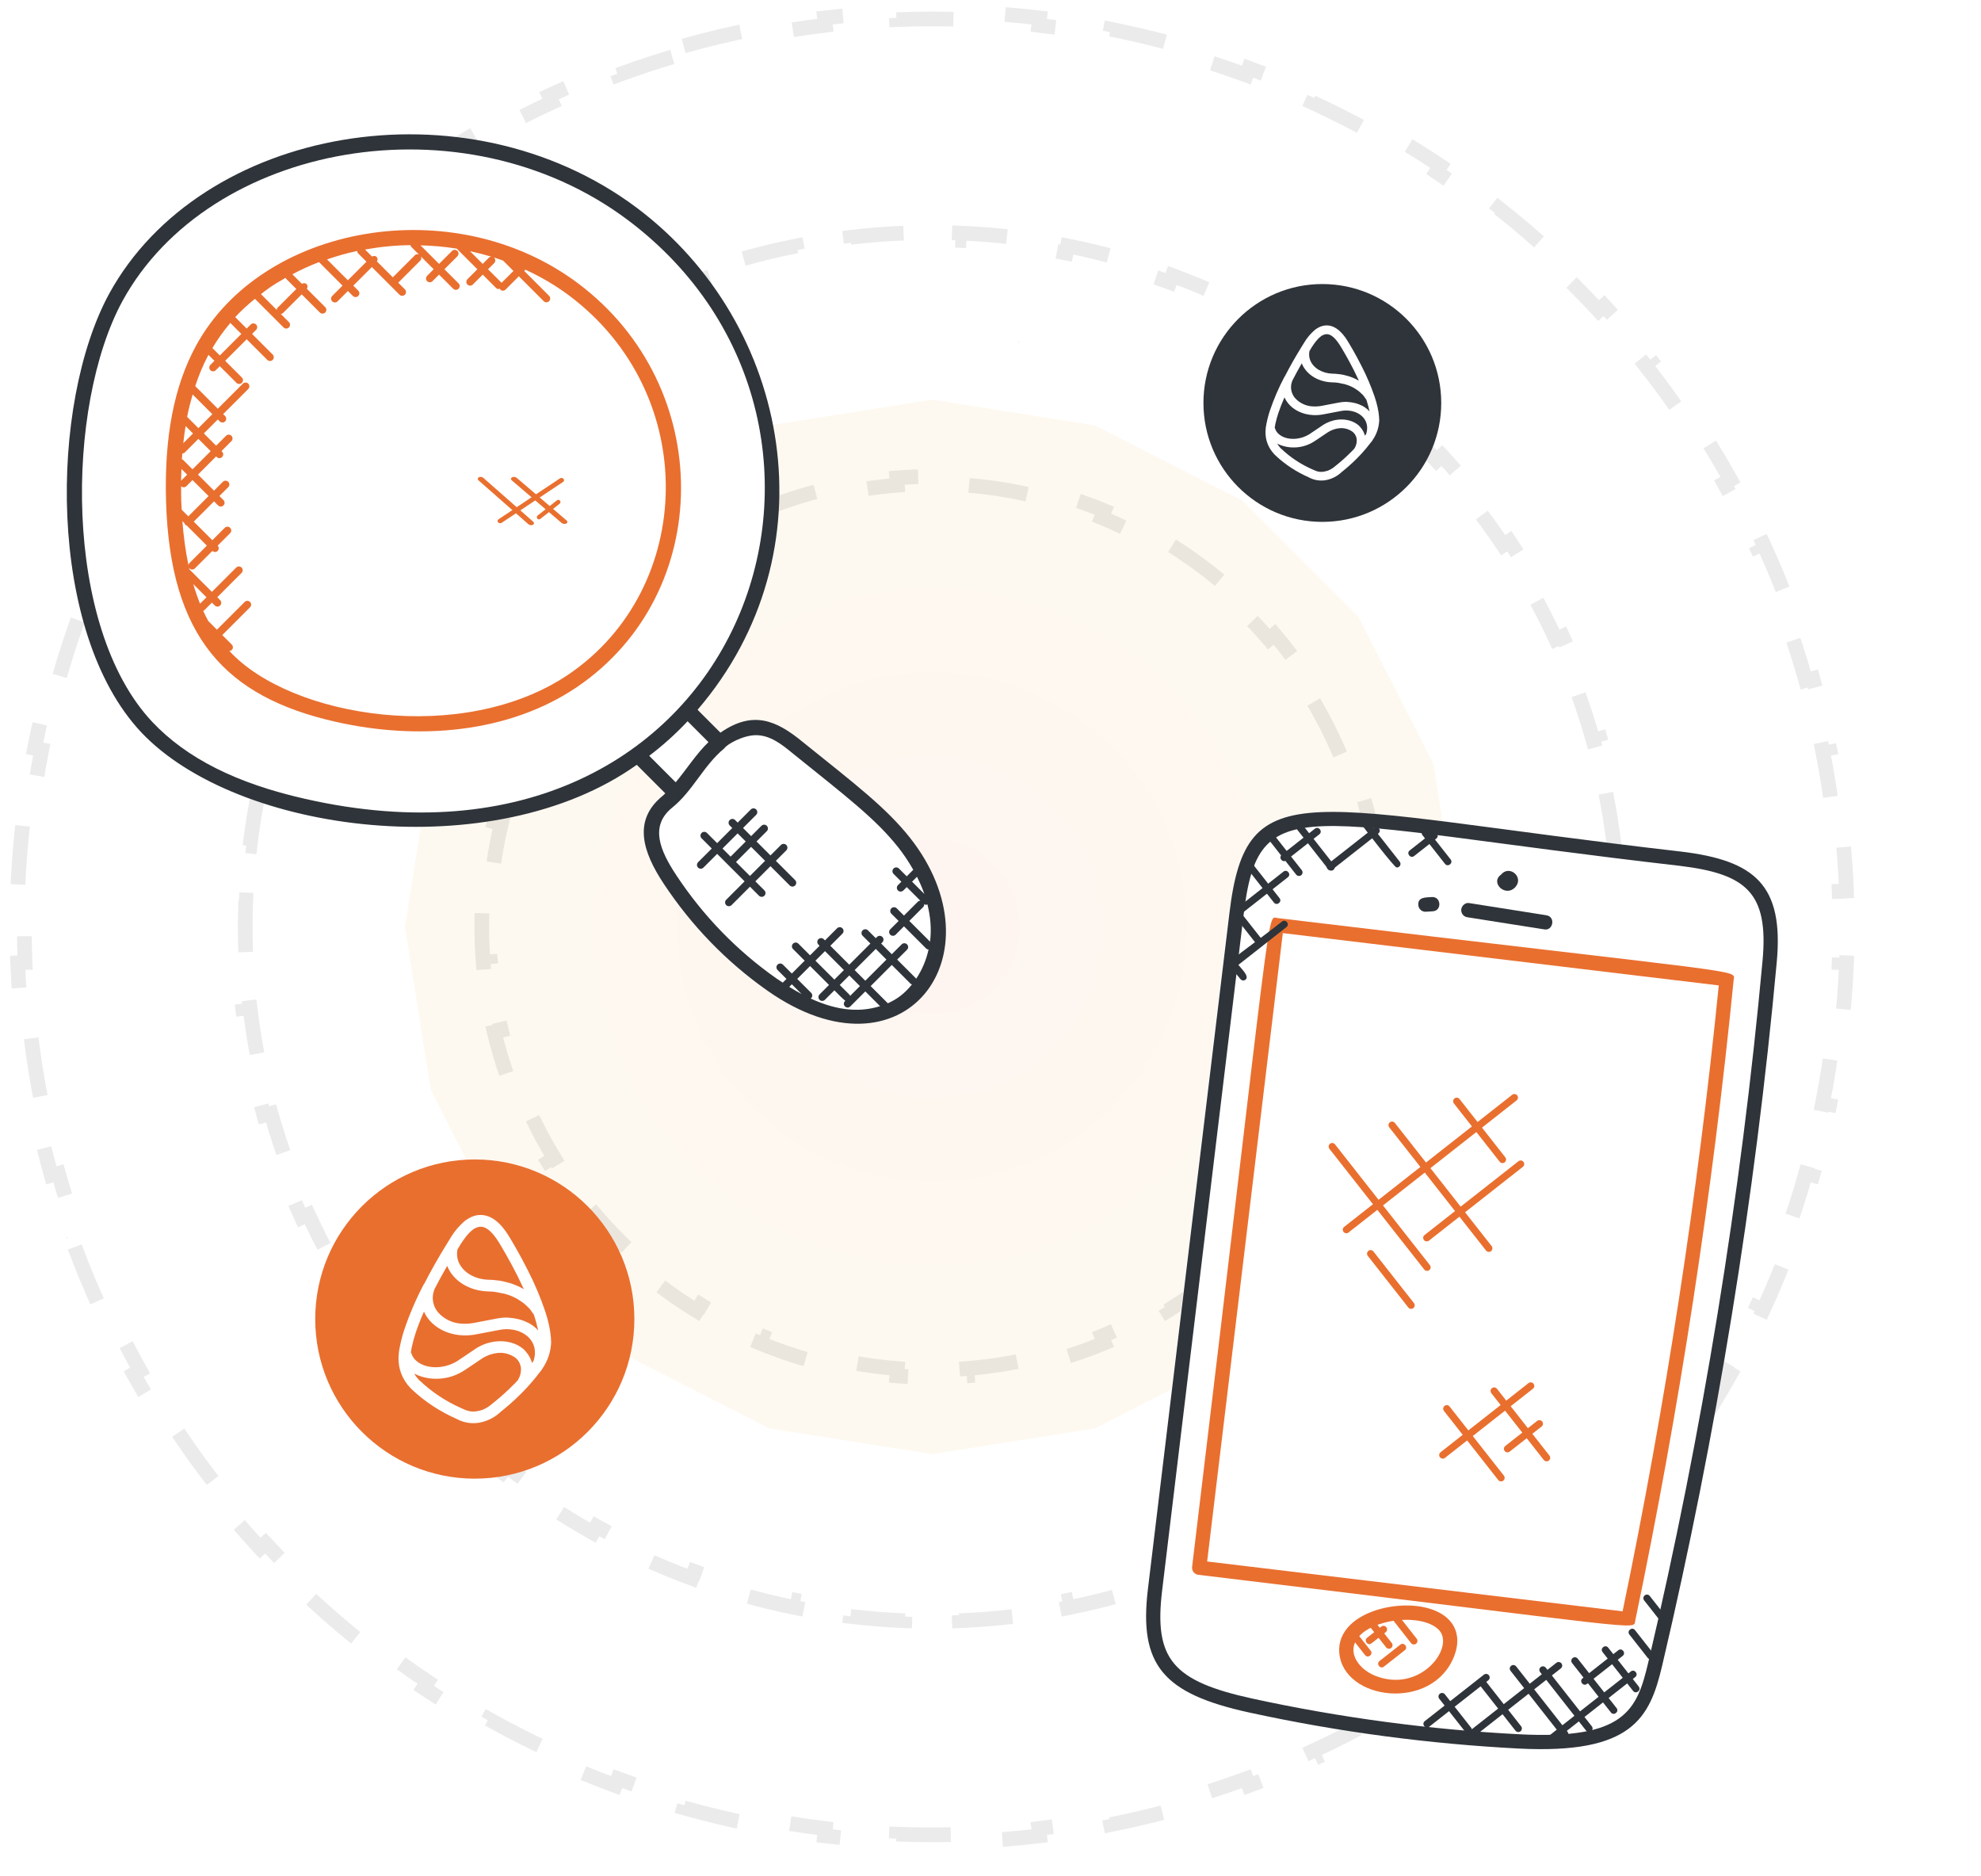 <svg width="356" height="337" viewBox="0 0 356 337" fill="none" xmlns="http://www.w3.org/2000/svg">
<path d="M133.637 46.463C136.779 45.577 139.956 44.814 143.162 44.176L143.42 45.472C145.004 45.157 146.594 44.873 148.191 44.62C149.788 44.367 151.389 44.145 152.993 43.956L152.837 42.644C156.084 42.259 159.341 42.003 162.603 41.875L162.655 43.195C165.884 43.068 169.117 43.068 172.347 43.195L172.399 41.875C175.66 42.003 178.918 42.259 182.164 42.644L182.009 43.956C183.612 44.145 185.213 44.367 186.81 44.62C188.407 44.873 189.998 45.157 191.582 45.472L191.839 44.176C195.046 44.814 198.223 45.577 201.364 46.463L201.006 47.734C204.116 48.612 207.191 49.611 210.223 50.729L210.681 49.49C213.743 50.619 216.762 51.87 219.731 53.238L219.178 54.438C220.644 55.114 222.098 55.82 223.539 56.554C224.979 57.288 226.404 58.05 227.813 58.839L228.459 57.685C231.311 59.283 234.097 60.99 236.811 62.804L236.077 63.903C238.764 65.698 241.38 67.599 243.918 69.599L244.736 68.562C247.299 70.582 249.784 72.704 252.185 74.923L251.288 75.894C252.473 76.99 253.638 78.11 254.782 79.253C255.925 80.396 257.045 81.561 258.141 82.747L259.111 81.85C261.33 84.251 263.452 86.736 265.473 89.299L264.435 90.117C266.436 92.655 268.337 95.271 270.132 97.958L271.231 97.224C273.044 99.938 274.752 102.724 276.349 105.576L275.196 106.222C275.985 107.63 276.747 109.056 277.481 110.496C278.215 111.937 278.92 113.391 279.596 114.857L280.796 114.304C282.165 117.273 283.415 120.292 284.545 123.354L283.305 123.811C284.424 126.844 285.423 129.918 286.3 133.029L287.572 132.67C288.458 135.812 289.221 138.989 289.859 142.195L288.563 142.453C288.878 144.037 289.162 145.628 289.415 147.225C289.668 148.822 289.889 150.422 290.079 152.026L291.391 151.871C291.776 155.117 292.032 158.375 292.16 161.636L290.839 161.688C290.966 164.917 290.966 168.151 290.839 171.38L292.16 171.432C292.032 174.693 291.776 177.951 291.391 181.197L290.079 181.042C289.889 182.646 289.668 184.246 289.415 185.843C289.162 187.44 288.878 189.031 288.563 190.615L289.859 190.873C289.221 194.079 288.458 197.256 287.572 200.398L286.3 200.039C285.423 203.149 284.424 206.224 283.305 209.257L284.545 209.714C283.415 212.776 282.165 215.795 280.796 218.764L279.596 218.211C278.92 219.677 278.215 221.131 277.481 222.572C276.747 224.012 275.985 225.438 275.196 226.846L276.349 227.492C274.752 230.344 273.044 233.13 271.231 235.844L270.132 235.11C268.337 237.797 266.436 240.413 264.435 242.951L265.473 243.769C263.452 246.332 261.33 248.817 259.111 251.218L258.141 250.321C257.045 251.507 255.925 252.672 254.782 253.815C253.638 254.958 252.473 256.078 251.288 257.174L252.185 258.145C249.784 260.364 247.299 262.486 244.736 264.506L243.918 263.469C241.38 265.469 238.764 267.37 236.077 269.165L236.811 270.264C234.097 272.078 231.311 273.785 228.459 275.382L227.813 274.23C226.404 275.018 224.979 275.78 223.539 276.514C222.098 277.248 220.644 277.954 219.178 278.63L219.731 279.83C216.762 281.198 213.743 282.449 210.681 283.578L210.223 282.339C207.191 283.457 204.116 284.456 201.006 285.333L201.364 286.605C198.223 287.491 195.046 288.254 191.839 288.892L191.582 287.596C189.998 287.911 188.407 288.195 186.81 288.448C185.213 288.701 183.612 288.922 182.009 289.112L182.164 290.424C178.918 290.809 175.66 291.065 172.399 291.193L172.347 289.873C169.117 290 165.884 290 162.655 289.873L162.603 291.193C159.341 291.065 156.084 290.809 152.837 290.424L152.993 289.112C151.389 288.922 149.788 288.701 148.191 288.448C146.594 288.195 145.004 287.911 143.42 287.596L143.162 288.892C139.956 288.254 136.779 287.491 133.637 286.605L133.996 285.333C130.885 284.456 127.81 283.457 124.778 282.339L124.321 283.578C121.259 282.449 118.24 281.198 115.271 279.83L115.824 278.63C114.358 277.954 112.904 277.248 111.463 276.514C110.022 275.78 108.597 275.018 107.188 274.23L106.543 275.382C103.691 273.785 100.904 272.078 98.191 270.264L98.925 269.165C96.237 267.37 93.622 265.469 91.084 263.469L90.266 264.506C87.702 262.486 85.217 260.364 82.817 258.145L83.714 257.174C82.528 256.078 81.363 254.958 80.22 253.815C79.077 252.672 77.957 251.507 76.861 250.321L75.89 251.218C73.671 248.817 71.549 246.332 69.528 243.769L70.566 242.951C68.565 240.413 66.665 237.797 64.869 235.11L63.771 235.844C61.957 233.13 60.25 230.344 58.652 227.492L59.805 226.846C59.016 225.438 58.255 224.012 57.52 222.572C56.786 221.131 56.081 219.677 55.405 218.211L54.205 218.764C52.837 215.795 51.586 212.776 50.456 209.714L51.696 209.257C50.578 206.224 49.578 203.149 48.701 200.039L47.429 200.398C46.543 197.256 45.78 194.079 45.143 190.873L46.439 190.615C46.124 189.031 45.84 187.44 45.587 185.843C45.334 184.246 45.112 182.646 44.922 181.042L43.61 181.197C43.226 177.951 42.97 174.693 42.842 171.432L44.162 171.38C44.035 168.151 44.035 164.917 44.162 161.688L42.842 161.636C42.97 158.375 43.226 155.117 43.61 151.871L44.922 152.026C45.112 150.422 45.334 148.822 45.587 147.225C45.84 145.628 46.124 144.037 46.439 142.453L45.143 142.195C45.78 138.989 46.543 135.812 47.429 132.67L48.701 133.029C49.578 129.918 50.578 126.844 51.696 123.811L50.456 123.354C51.586 120.292 52.837 117.273 54.205 114.304L55.405 114.857C56.081 113.391 56.786 111.937 57.52 110.496C58.255 109.056 59.016 107.63 59.805 106.222L58.652 105.576C60.25 102.724 61.957 99.938 63.771 97.224L64.869 97.958C66.665 95.271 68.565 92.655 70.566 90.117L69.528 89.299C71.549 86.736 73.671 84.251 75.89 81.85L76.861 82.747C77.957 81.561 79.077 80.396 80.22 79.253C81.363 78.11 82.528 76.99 83.714 75.894L82.817 74.923C85.217 72.704 87.702 70.582 90.266 68.562L91.084 69.599C93.622 67.599 96.237 65.698 98.925 63.903L98.191 62.804C100.904 60.99 103.69 59.283 106.543 57.685L107.188 58.839C108.597 58.05 110.022 57.288 111.463 56.554C112.904 55.82 114.358 55.114 115.824 54.438L115.271 53.238C118.24 51.87 121.259 50.619 124.321 49.49L124.778 50.729C127.81 49.611 130.885 48.612 133.996 47.734L133.637 46.463Z" stroke="black" stroke-opacity="0.08" stroke-width="2.643" stroke-dasharray="10.57 10.57"/>
<path d="M136.533 91.773C140.45 90.151 144.487 88.839 148.609 87.85L148.918 89.134C150.942 88.648 152.987 88.242 155.048 87.915C157.109 87.589 159.179 87.344 161.255 87.18L161.151 85.863C165.377 85.531 169.623 85.531 173.849 85.863L173.745 87.18C175.82 87.344 177.891 87.589 179.952 87.915C182.013 88.242 184.058 88.648 186.082 89.134L186.39 87.85C190.512 88.839 194.55 90.151 198.467 91.773L197.961 92.994C199.884 93.791 201.778 94.663 203.637 95.611C205.496 96.558 207.315 97.577 209.09 98.665L209.78 97.538C213.395 99.753 216.83 102.248 220.053 105.002L219.195 106.006C220.778 107.358 222.309 108.774 223.784 110.249C225.26 111.724 226.675 113.256 228.027 114.838L229.032 113.98C231.785 117.204 234.28 120.639 236.495 124.253L235.369 124.943C236.456 126.718 237.475 128.537 238.423 130.397C239.37 132.256 240.243 134.149 241.039 136.073L242.26 135.567C243.882 139.483 245.194 143.521 246.184 147.643L244.899 147.952C245.385 149.976 245.792 152.021 246.118 154.082C246.445 156.142 246.69 158.213 246.853 160.288L248.17 160.185C248.503 164.411 248.503 168.656 248.17 172.882L246.853 172.779C246.69 174.854 246.445 176.925 246.118 178.985C245.792 181.046 245.385 183.091 244.899 185.115L246.184 185.424C245.194 189.546 243.882 193.584 242.26 197.5L241.039 196.995C240.243 198.918 239.37 200.811 238.423 202.671C237.475 204.53 236.456 206.349 235.369 208.124L236.495 208.814C234.28 212.429 231.785 215.863 229.032 219.087L228.027 218.229C226.675 219.812 225.26 221.343 223.784 222.818C222.309 224.294 220.778 225.709 219.195 227.061L220.053 228.066C216.83 230.819 213.395 233.314 209.78 235.529L209.09 234.402C207.315 235.49 205.496 236.509 203.637 237.456C201.778 238.404 199.884 239.276 197.961 240.073L198.467 241.294C194.55 242.916 190.512 244.228 186.39 245.218L186.082 243.933C184.058 244.419 182.013 244.826 179.952 245.152C177.891 245.478 175.82 245.723 173.745 245.887L173.849 247.204C169.623 247.537 165.377 247.537 161.151 247.204L161.255 245.887C159.179 245.723 157.109 245.478 155.048 245.152C152.987 244.826 150.942 244.419 148.918 243.933L148.609 245.218C144.487 244.228 140.45 242.916 136.533 241.294L137.039 240.073C135.116 239.276 133.222 238.404 131.363 237.456C129.504 236.509 127.685 235.49 125.91 234.402L125.219 235.529C121.605 233.314 118.17 230.819 114.947 228.066L115.805 227.061C114.222 225.709 112.691 224.294 111.215 222.818C109.74 221.343 108.325 219.812 106.973 218.229L105.968 219.087C103.215 215.863 100.719 212.429 98.504 208.814L99.631 208.124C98.543 206.349 97.524 204.53 96.577 202.67C95.63 200.811 94.757 198.918 93.96 196.995L92.74 197.5C91.117 193.584 89.805 189.546 88.816 185.424L90.101 185.115C89.615 183.091 89.208 181.046 88.881 178.986C88.555 176.925 88.31 174.854 88.147 172.779L86.829 172.882C86.497 168.656 86.497 164.411 86.829 160.185L88.147 160.288C88.31 158.213 88.555 156.142 88.881 154.082C89.208 152.021 89.615 149.976 90.101 147.952L88.816 147.643C89.805 143.521 91.117 139.483 92.74 135.567L93.96 136.073C94.757 134.149 95.63 132.256 96.577 130.397C97.524 128.537 98.543 126.718 99.631 124.943L98.504 124.253C100.719 120.639 103.215 117.204 105.968 113.98L106.973 114.838C108.325 113.256 109.74 111.724 111.215 110.249C112.691 108.774 114.222 107.358 115.805 106.006L114.947 105.002C118.17 102.248 121.605 99.753 125.219 97.538L125.91 98.665C127.685 97.577 129.504 96.558 131.363 95.611C133.222 94.663 135.116 93.791 137.039 92.994L136.533 91.773Z" stroke="black" stroke-opacity="0.08" stroke-width="2.643" stroke-dasharray="10.57 10.57"/>
<g opacity="0.25" filter="url(#filter0_f_3368_3981)">
<path d="M167.5 71.801L196.774 76.438L223.183 89.894L244.141 110.852L257.597 137.26L262.233 166.534L257.597 195.808L244.141 222.217L223.183 243.174L196.774 256.63L167.5 261.267L138.226 256.63L111.818 243.174L90.86 222.217L77.404 195.808L72.768 166.534L77.404 137.26L90.86 110.852L111.818 89.894L138.226 76.438L167.5 71.801Z" fill="url(#paint0_radial_3368_3981)" fill-opacity="0.3"/>
</g>
<path d="M122.862 8.258C127.003 7.09 131.191 6.084 135.417 5.243L135.675 6.539C137.768 6.123 139.87 5.748 141.981 5.413C144.092 5.079 146.207 4.787 148.326 4.536L148.171 3.223C152.45 2.717 156.744 2.379 161.044 2.21L161.096 3.531C165.364 3.363 169.636 3.363 173.904 3.531L173.956 2.21C178.256 2.379 182.55 2.717 186.829 3.223L186.674 4.536C188.793 4.787 190.908 5.079 193.019 5.413C195.13 5.748 197.232 6.123 199.325 6.539L199.583 5.243C203.809 6.084 207.997 7.09 212.138 8.258L211.78 9.53C215.891 10.689 219.954 12.009 223.962 13.488L224.419 12.248C228.456 13.737 232.435 15.385 236.349 17.189L235.795 18.39C237.733 19.283 239.655 20.215 241.559 21.185C243.463 22.155 245.346 23.162 247.208 24.205L247.854 23.052C251.614 25.157 255.286 27.408 258.864 29.798L258.129 30.897C261.681 33.27 265.138 35.782 268.492 38.426L269.31 37.388C272.689 40.052 275.965 42.849 279.129 45.774L278.232 46.745C279.799 48.193 281.338 49.673 282.849 51.184C284.36 52.695 285.841 54.235 287.289 55.802L288.259 54.905C291.184 58.069 293.982 61.345 296.645 64.724L295.608 65.542C298.252 68.896 300.764 72.353 303.137 75.904L304.235 75.17C306.626 78.748 308.877 82.42 310.982 86.18L309.829 86.826C310.872 88.688 311.879 90.571 312.849 92.475C313.819 94.379 314.751 96.3 315.644 98.238L316.844 97.685C318.648 101.598 320.296 105.578 321.786 109.615L320.546 110.072C322.024 114.079 323.345 118.143 324.504 122.254L325.776 121.895C326.944 126.036 327.95 130.225 328.79 134.451L327.494 134.709C327.911 136.802 328.286 138.904 328.62 141.015C328.955 143.125 329.247 145.241 329.498 147.36L330.81 147.205C331.317 151.484 331.654 155.778 331.823 160.077L330.503 160.129C330.671 164.397 330.671 168.67 330.503 172.938L331.823 172.99C331.654 177.289 331.317 181.583 330.81 185.863L329.498 185.707C329.247 187.827 328.955 189.942 328.62 192.053C328.286 194.163 327.911 196.266 327.494 198.359L328.79 198.616C327.95 202.843 326.944 207.031 325.776 211.172L324.504 210.813C323.345 214.924 322.024 218.988 320.546 222.995L321.786 223.453C320.296 227.489 318.648 231.469 316.844 235.382L315.644 234.829C314.751 236.767 313.819 238.689 312.849 240.593C311.879 242.496 310.872 244.38 309.829 246.242L310.982 246.887C308.877 250.647 306.626 254.32 304.235 257.897L303.137 257.163C300.764 260.715 298.252 264.171 295.608 267.526L296.645 268.344C293.982 271.723 291.184 274.998 288.259 278.163L287.289 277.266C285.841 278.833 284.36 280.372 282.849 281.883C281.338 283.394 279.799 284.874 278.232 286.323L279.129 287.293C275.965 290.218 272.689 293.015 269.31 295.679L268.492 294.641C265.138 297.286 261.681 299.797 258.129 302.17L258.864 303.269C255.286 305.659 251.614 307.91 247.854 310.016L247.208 308.863C245.346 309.906 243.463 310.912 241.559 311.882C239.655 312.853 237.733 313.784 235.795 314.678L236.349 315.878C232.435 317.682 228.456 319.33 224.419 320.819L223.962 319.58C219.954 321.058 215.891 322.378 211.78 323.538L212.138 324.81C207.997 325.977 203.809 326.983 199.583 327.824L199.325 326.528C197.232 326.944 195.13 327.32 193.019 327.654C190.908 327.988 188.793 328.281 186.674 328.532L186.829 329.844C182.55 330.35 178.256 330.688 173.956 330.857L173.904 329.537C169.636 329.704 165.364 329.704 161.096 329.537L161.044 330.857C156.744 330.688 152.45 330.35 148.171 329.844L148.326 328.532C146.207 328.281 144.092 327.988 141.981 327.654C139.87 327.32 137.768 326.944 135.675 326.528L135.417 327.824C131.191 326.983 127.003 325.977 122.862 324.81L123.22 323.538C119.109 322.378 115.046 321.058 111.038 319.58L110.581 320.819C106.544 319.33 102.565 317.682 98.651 315.878L99.205 314.678C97.267 313.784 95.345 312.853 93.441 311.882C91.537 310.912 89.654 309.906 87.792 308.863L87.146 310.016C83.386 307.91 79.714 305.659 76.136 303.269L76.871 302.17C73.319 299.797 69.862 297.286 66.508 294.641L65.69 295.679C62.311 293.015 59.035 290.218 55.871 287.293L56.768 286.323C55.201 284.874 53.662 283.394 52.151 281.883C50.64 280.372 49.16 278.833 47.711 277.266L46.741 278.163C43.816 274.998 41.018 271.723 38.355 268.344L39.392 267.526C36.748 264.171 34.236 260.715 31.863 257.163L30.765 257.897C28.374 254.32 26.123 250.647 24.018 246.887L25.171 246.242C24.128 244.38 23.121 242.497 22.151 240.593C21.181 238.689 20.249 236.767 19.356 234.829L18.156 235.382C16.352 231.469 14.704 227.489 13.214 223.453L14.454 222.995C12.976 218.988 11.655 214.924 10.496 210.813L9.224 211.172C8.056 207.031 7.05 202.843 6.21 198.616L7.506 198.359C7.089 196.266 6.714 194.163 6.38 192.053C6.045 189.942 5.753 187.827 5.502 185.707L4.19 185.863C3.683 181.583 3.346 177.289 3.177 172.99L4.497 172.938C4.329 168.67 4.329 164.397 4.497 160.129L3.177 160.077C3.346 155.778 3.683 151.484 4.19 147.205L5.502 147.36C5.753 145.241 6.045 143.125 6.38 141.015C6.714 138.904 7.089 136.802 7.506 134.709L6.21 134.451C7.05 130.225 8.056 126.036 9.224 121.895L10.496 122.254C11.655 118.143 12.976 114.079 14.454 110.072L13.214 109.615C14.704 105.578 16.352 101.598 18.156 97.685L19.356 98.238C20.249 96.3 21.181 94.379 22.151 92.475C23.121 90.571 24.128 88.687 25.171 86.826L24.018 86.18C26.123 82.42 28.374 78.748 30.765 75.17L31.863 75.904C34.236 72.353 36.748 68.896 39.392 65.542L38.355 64.724C41.018 61.345 43.816 58.069 46.741 54.905L47.711 55.802C49.16 54.235 50.64 52.695 52.151 51.184C53.662 49.673 55.201 48.193 56.768 46.745L55.871 45.774C59.035 42.849 62.311 40.052 65.69 37.388L66.508 38.426C69.862 35.782 73.319 33.27 76.871 30.897L76.136 29.798C79.714 27.408 83.386 25.157 87.146 23.052L87.792 24.205C89.654 23.162 91.537 22.155 93.441 21.185C95.345 20.215 97.267 19.283 99.205 18.39L98.651 17.189C102.565 15.385 106.544 13.737 110.581 12.248L111.038 13.488C115.046 12.009 119.109 10.689 123.22 9.53L122.862 8.258Z" stroke="black" stroke-opacity="0.08" stroke-width="2.643" stroke-dasharray="10.57 10.57"/>
<path d="M12 222.402H12.047V222.291C12.037 222.331 12.017 222.365 12 222.402Z" fill="#E96F2F"/>
<path d="M12.049 222.291V222.402H12.002C12.019 222.361 12.042 222.328 12.049 222.291Z" fill="#E96F2F"/>
<path d="M85.324 208.319C101.161 208.319 114 221.158 114 236.995C114 252.832 101.161 265.671 85.324 265.671C69.487 265.671 56.648 252.832 56.648 236.995C56.648 221.158 69.487 208.319 85.324 208.319Z" fill="#E96F2F"/>
<path fill-rule="evenodd" clip-rule="evenodd" d="M92.348 248.723C91.253 249.841 90.091 250.896 88.869 251.877L88.678 252.028C87.593 252.966 86.853 253.344 85.828 253.532C84.803 253.719 84.117 253.589 82.995 253.043L82.824 252.969C80.108 251.77 77.62 250.116 75.467 248.086L75.296 247.936C74.964 247.591 74.676 247.206 74.442 246.79C74.877 247.025 75.336 247.216 75.812 247.353L76.193 247.447C76.575 247.561 76.99 247.634 77.409 247.671L77.848 247.708C79.74 247.825 81.622 247.353 83.226 246.355L83.397 246.241L83.779 245.997L86.628 244.081C87.425 243.555 88.36 243.217 89.291 243.103C90.493 242.943 91.709 243.261 92.673 243.987C92.975 244.245 93.219 244.567 93.383 244.925C93.547 245.287 93.631 245.675 93.624 246.07C93.624 246.352 93.587 246.633 93.51 246.934C93.417 247.293 93.263 247.648 93.055 247.986L92.352 248.736V248.716L92.348 248.723ZM74.043 241.851C74.194 241.154 74.405 240.387 74.67 239.56C75.112 238.234 75.621 236.931 76.19 235.655C76.408 236.144 76.689 236.606 77.027 237.025C78.357 238.716 80.58 239.785 83.072 239.919C83.926 239.962 84.783 239.898 85.62 239.731L89.669 238.961L90.352 238.847C92.1 238.676 93.735 239.148 94.82 240.123C95.282 240.528 95.644 241.034 95.868 241.603C96.092 242.172 96.176 242.785 96.112 243.391C96.092 243.75 95.999 244.105 95.905 244.443C95.811 244.593 95.714 244.761 95.6 244.895C95.543 244.634 95.449 244.389 95.335 244.145L95.258 243.957L94.877 243.318L94.726 243.13C94.535 242.869 94.344 242.641 94.1 242.417C92.827 241.308 90.982 240.803 89.043 241.027C87.75 241.181 86.515 241.633 85.43 242.343L85.393 242.38L82.124 244.577C81.243 245.106 80.259 245.454 79.234 245.591C77.372 245.836 75.661 245.367 74.616 244.316C74.422 244.111 74.254 243.884 74.121 243.639L74.027 243.415L73.836 242.946L74.027 241.874L74.047 241.854L74.043 241.851ZM80.373 227.444L80.41 227.558C81.511 230.187 84.365 231.935 87.71 232.029L88.263 232.049L88.718 232.086L88.852 232.106H88.909L90.466 232.407L90.657 232.444H90.734L90.754 232.464L90.831 232.501L91.555 232.725C92.05 232.913 92.506 233.12 92.941 233.365L93.38 233.646C93.644 233.834 93.912 233.984 94.16 234.192L94.579 234.567C94.769 234.755 94.997 234.942 95.188 235.166C95.322 235.297 95.416 235.468 95.53 235.635C95.68 235.823 95.834 236.03 95.965 236.255C96.29 237.27 96.534 238.19 96.705 239.034C96.226 238.505 95.664 238.06 95.034 237.718L94.615 237.531C94.311 237.38 93.989 237.249 93.664 237.156C93.474 237.082 93.283 237.042 93.112 237.005C92.589 236.871 92.054 236.791 91.514 236.761L91.039 236.724C90.433 236.73 89.827 236.791 89.234 236.911L85.205 237.681C84.542 237.812 83.866 237.862 83.189 237.832C82.329 237.819 81.478 237.625 80.698 237.26C79.917 236.898 79.224 236.375 78.665 235.726C78.082 234.992 77.767 234.085 77.771 233.154C77.771 232.608 77.905 232.082 78.112 231.556C78.832 230.163 79.586 228.784 80.373 227.424V227.444ZM84.897 220.984C85.262 220.686 85.704 220.492 86.17 220.421C87.596 220.234 88.906 221.962 89.8 223.462L89.951 223.707C89.951 223.727 91.377 226.034 92.918 229.078L94.133 231.613L94.076 231.593C93.383 231.195 92.65 230.867 91.889 230.615H91.833L91.796 230.595L91.739 230.575L91.474 230.481L91.267 230.424H91.19L91.076 230.388L90.734 230.294H90.697L90.259 230.18H90.145L90.108 230.16L89.575 230.066H89.425L89.177 230.029H89.12L89.043 230.009H88.986C88.795 229.986 88.608 229.966 88.417 229.952H88.323L87.79 229.932C85.319 229.859 83.189 228.616 82.412 226.741C82.124 226.017 82.057 225.227 82.221 224.467L82.717 223.64C83.326 222.702 84.046 221.63 84.941 220.974H84.904L84.897 220.984ZM99.019 240.95V240.685L98.999 240.29C98.885 238.921 98.544 237.286 97.934 235.481C97.073 232.97 96.032 230.522 94.816 228.157C93.239 225.019 91.812 222.712 91.776 222.635L91.625 222.391C90.865 221.095 88.889 217.977 85.922 218.315C85.125 218.409 84.365 218.747 83.604 219.31C82.516 220.221 81.595 221.316 80.885 222.541L80.259 223.556C78.819 225.873 77.476 228.248 76.23 230.676H76.193C74.794 233.335 73.605 236.097 72.64 238.941C72.222 240.23 71.903 241.546 71.689 242.886V242.906C71.652 243.237 71.626 243.569 71.612 243.9C71.575 245.967 72.295 247.845 73.742 249.366L74.124 249.741C76.368 251.844 79.067 253.609 81.957 254.888L82.071 254.945C83.33 255.625 84.783 255.856 86.196 255.601C87.647 255.323 88.979 254.63 90.038 253.609L90.208 253.478C91.812 252.192 93.32 250.792 94.713 249.289C95.526 248.404 96.293 247.484 97.013 246.529L97.147 246.378L97.338 246.117L97.814 245.367C98.607 244.021 99.033 242.494 99.049 240.933L99.029 240.953L99.019 240.95Z" fill="white"/>
<path d="M183 61.527H183.035V61.444C183.027 61.474 183.012 61.499 183 61.527Z" fill="#2F343A"/>
<path d="M183.036 61.444V61.527H183.001C183.014 61.497 183.031 61.472 183.036 61.444Z" fill="#2F343A"/>
<path d="M237.634 51.034C249.433 51.034 259 60.6 259 72.4C259 84.2 249.433 93.766 237.634 93.766C225.834 93.766 216.267 84.2 216.267 72.4C216.267 60.6 225.834 51.034 237.634 51.034Z" fill="#2F343A"/>
<path fill-rule="evenodd" clip-rule="evenodd" d="M242.867 81.138C242.051 81.972 241.186 82.758 240.275 83.489L240.133 83.601C239.324 84.3 238.773 84.582 238.009 84.721C237.246 84.861 236.734 84.764 235.898 84.357L235.771 84.302C233.747 83.409 231.893 82.176 230.289 80.664L230.162 80.552C229.915 80.295 229.7 80.008 229.525 79.699C229.85 79.873 230.192 80.016 230.546 80.118L230.83 80.188C231.115 80.272 231.424 80.327 231.736 80.355L232.063 80.382C233.473 80.47 234.875 80.118 236.07 79.374L236.198 79.289L236.482 79.107L238.606 77.68C239.199 77.288 239.896 77.036 240.589 76.951C241.485 76.832 242.391 77.069 243.109 77.61C243.334 77.802 243.516 78.042 243.638 78.309C243.761 78.578 243.823 78.868 243.818 79.162C243.818 79.372 243.791 79.581 243.733 79.806C243.663 80.073 243.549 80.337 243.394 80.589L242.87 81.148V81.133L242.867 81.138ZM229.229 76.018C229.341 75.499 229.498 74.928 229.695 74.311C230.025 73.323 230.404 72.353 230.828 71.402C230.99 71.766 231.2 72.111 231.452 72.423C232.442 73.683 234.099 74.479 235.956 74.578C236.592 74.611 237.231 74.564 237.854 74.439L240.871 73.865L241.38 73.78C242.683 73.653 243.9 74.004 244.709 74.731C245.053 75.033 245.323 75.409 245.49 75.834C245.657 76.258 245.719 76.714 245.672 77.166C245.657 77.433 245.587 77.697 245.517 77.95C245.447 78.062 245.375 78.186 245.29 78.286C245.248 78.092 245.178 77.909 245.093 77.727L245.036 77.588L244.751 77.111L244.639 76.971C244.497 76.777 244.354 76.607 244.172 76.44C243.224 75.614 241.849 75.237 240.405 75.404C239.441 75.519 238.521 75.856 237.712 76.385L237.685 76.412L235.249 78.049C234.593 78.444 233.86 78.703 233.096 78.805C231.709 78.987 230.434 78.638 229.655 77.855C229.51 77.702 229.386 77.533 229.286 77.351L229.216 77.183L229.074 76.834L229.216 76.036L229.231 76.021L229.229 76.018ZM233.944 65.284L233.972 65.369C234.793 67.327 236.919 68.63 239.411 68.7L239.823 68.715L240.163 68.742L240.262 68.757H240.305L241.465 68.982L241.607 69.009H241.665L241.68 69.024L241.737 69.052L242.276 69.219C242.645 69.359 242.985 69.513 243.309 69.695L243.636 69.905C243.833 70.045 244.033 70.157 244.217 70.312L244.529 70.591C244.671 70.731 244.841 70.871 244.983 71.038C245.083 71.135 245.153 71.262 245.238 71.387C245.35 71.527 245.465 71.681 245.562 71.849C245.804 72.605 245.986 73.291 246.114 73.92C245.757 73.525 245.338 73.194 244.868 72.939L244.557 72.799C244.33 72.687 244.09 72.59 243.848 72.52C243.706 72.465 243.563 72.435 243.436 72.408C243.047 72.308 242.648 72.248 242.246 72.225L241.892 72.198C241.44 72.203 240.988 72.248 240.547 72.338L237.545 72.912C237.051 73.009 236.547 73.046 236.043 73.024C235.402 73.014 234.768 72.869 234.187 72.597C233.605 72.328 233.089 71.939 232.672 71.454C232.238 70.908 232.003 70.232 232.006 69.538C232.006 69.131 232.106 68.74 232.26 68.348C232.797 67.31 233.358 66.282 233.944 65.269V65.284ZM237.315 60.471C237.587 60.248 237.917 60.104 238.264 60.051C239.327 59.912 240.302 61.199 240.968 62.317L241.081 62.499C241.081 62.514 242.144 64.233 243.292 66.501L244.197 68.39L244.155 68.375C243.638 68.078 243.092 67.834 242.525 67.647H242.483L242.456 67.632L242.413 67.617L242.216 67.547L242.061 67.504H242.004L241.919 67.477L241.665 67.407H241.637L241.31 67.322H241.225L241.198 67.307L240.801 67.237H240.689L240.504 67.21H240.462L240.405 67.195H240.362C240.22 67.178 240.08 67.163 239.938 67.153H239.868L239.471 67.138C237.63 67.083 236.043 66.157 235.464 64.76C235.249 64.221 235.2 63.632 235.322 63.066L235.691 62.449C236.145 61.751 236.682 60.952 237.348 60.463H237.32L237.315 60.471ZM247.838 75.347V75.15L247.823 74.855C247.738 73.835 247.483 72.617 247.029 71.272C246.388 69.401 245.612 67.577 244.706 65.815C243.531 63.477 242.468 61.758 242.441 61.701L242.328 61.519C241.762 60.553 240.29 58.23 238.079 58.482C237.485 58.552 236.919 58.804 236.352 59.223C235.541 59.902 234.855 60.718 234.326 61.631L233.86 62.387C232.787 64.114 231.786 65.883 230.858 67.692H230.83C229.787 69.673 228.902 71.731 228.183 73.85C227.871 74.811 227.634 75.791 227.474 76.789V76.804C227.447 77.051 227.427 77.298 227.417 77.545C227.39 79.085 227.926 80.485 229.004 81.617L229.288 81.897C230.96 83.464 232.971 84.779 235.125 85.732L235.21 85.774C236.148 86.281 237.231 86.453 238.284 86.263C239.364 86.056 240.357 85.54 241.146 84.779L241.273 84.681C242.468 83.723 243.591 82.68 244.629 81.56C245.235 80.901 245.807 80.215 246.343 79.504L246.443 79.392L246.585 79.197L246.939 78.638C247.531 77.635 247.848 76.497 247.86 75.335L247.845 75.35L247.838 75.347Z" fill="white"/>
<path d="M121 142.034L115 136.034C113.834 136.534 110.001 138.434 104.001 142.034C96.501 146.534 73.001 148.034 56.501 145.534C40.001 143.034 17.5 133.034 14 99.534C10.5 66.034 17.5 59.034 27.5 43.534C37.5 28.034 73 20.034 100.5 31.034C128 42.034 134.5 64.034 138.5 83.034C141.7 98.234 130.5 119.367 124.5 128.034L128.5 133.034C129.834 132.367 132.9 131.034 134.5 131.034C136.1 131.034 139.834 132.367 141.5 133.034L160 149.534C161.5 151.534 165.1 157.134 167.5 163.534C169.9 169.934 168.5 172.534 167.5 173.034C166.5 177.534 161.2 185.434 148 181.034C131.5 175.534 121 158.534 118 152.534C115.6 147.734 119 143.534 121 142.034Z" fill="white"/>
<path d="M60.305 129.683C75.108 133.043 91.39 131.759 103.668 123.454C128.484 106.633 128.716 69.46 103.829 50.871C81.46 34.144 47.099 40.354 35.244 62.083C31.27 69.356 29.5 78.52 29.841 90.105C30.569 114.468 40.524 125.208 60.305 129.683ZM34.617 70.873L38.159 74.415L35.653 76.922L33.629 74.898C33.902 73.499 34.243 72.168 34.617 70.873ZM34.687 77.884L32.937 79.632C33.048 78.577 33.19 77.552 33.354 76.551L34.687 77.884ZM32.762 81.487C32.917 81.474 33.073 81.427 33.193 81.31L35.653 78.85L37.859 81.056L34.597 84.318L32.89 82.611C32.833 82.553 32.754 82.559 32.686 82.526C32.705 82.174 32.735 81.834 32.762 81.487ZM33.632 85.281L32.544 86.369C32.552 85.649 32.585 84.959 32.612 84.261L33.632 85.281ZM32.658 91.586C32.634 91.06 32.585 90.564 32.568 90.023C32.541 89.11 32.549 88.24 32.549 87.359C32.846 87.634 33.247 87.596 33.493 87.351L34.595 86.249L37.48 89.132L33.839 92.772L32.658 91.586ZM33.174 94.03C33.297 94.363 33.206 94.275 33.542 94.398L37.177 98.034L34.038 101.173C33.929 101.282 33.897 101.423 33.877 101.563C33.359 99.116 32.991 96.476 32.776 93.629L33.174 94.03ZM34.731 104.944L37.101 107.314L35.95 108.465C35.497 107.35 35.094 106.174 34.731 104.944ZM90.125 50.824C90.111 50.811 90.117 50.789 90.103 50.775L87.706 48.378L88.807 47.276C89.075 47.009 89.075 46.578 88.807 46.311C88.69 46.194 88.54 46.153 88.39 46.139C89.072 46.346 89.743 46.586 90.414 46.824L92.271 48.681L90.125 50.824ZM86.743 47.413L84.46 45.13C85.758 45.408 87.04 45.733 88.308 46.114C88.139 46.117 87.97 46.18 87.842 46.308L86.743 47.413ZM67.739 46.974C67.895 46.712 67.9 46.384 67.677 46.161C67.453 45.937 67.126 45.943 66.864 46.098L65.598 44.833C68.293 44.344 71.026 44.072 73.766 44.044C73.799 44.142 73.805 44.252 73.884 44.328L75.288 45.733C75.046 45.64 74.776 45.642 74.579 45.839L70.592 49.826L67.739 46.974ZM64.374 45.539L65.855 47.02L62.517 50.358L58.767 46.608C60.542 46 62.347 45.479 64.186 45.089C64.197 45.25 64.251 45.413 64.374 45.539ZM51.332 49.913C51.362 49.962 51.354 50.025 51.395 50.066L53.252 51.923L49.884 55.289C49.777 55.395 49.745 55.537 49.723 55.673L46.895 52.845C48.149 51.904 48.564 51.476 51.332 49.913ZM41.394 58.024L43.368 59.999L39.501 63.866L38.173 62.538C39.106 60.953 40.183 59.448 41.394 58.024ZM37.458 63.752L38.536 64.829L37.81 65.554C37.543 65.822 37.543 66.252 37.81 66.517C38.075 66.782 38.506 66.784 38.773 66.517L39.498 65.792L42.498 68.792C42.763 69.056 43.194 69.059 43.464 68.792C43.731 68.524 43.731 68.094 43.464 67.826L40.464 64.826L44.331 60.959L48.035 64.662C48.302 64.93 48.733 64.927 49 64.662C49.267 64.395 49.267 63.964 49 63.697L45.297 59.993L46.022 59.268C46.289 59.001 46.289 58.57 46.022 58.305C45.755 58.038 45.324 58.038 45.056 58.305L44.331 59.033L42.272 56.974C43.357 55.796 44.557 54.716 45.812 53.688L50.956 58.832C51.22 59.096 51.651 59.099 51.918 58.832C52.186 58.564 52.186 58.133 51.918 57.869L50.462 56.413C50.601 56.391 50.74 56.361 50.849 56.252L54.217 52.886L57.479 56.148C57.744 56.413 58.175 56.415 58.445 56.148C58.712 55.881 58.712 55.45 58.445 55.182L55.145 51.883C55.311 51.618 55.319 51.282 55.09 51.051C54.861 50.822 54.523 50.83 54.258 50.996L52.54 49.278C54.097 48.462 55.687 47.715 57.329 47.091L61.556 51.318L59.699 53.175C59.432 53.443 59.432 53.873 59.699 54.141C59.964 54.405 60.395 54.408 60.665 54.141L62.522 52.283L63.414 53.175C63.678 53.44 64.109 53.443 64.379 53.175C64.647 52.908 64.647 52.477 64.379 52.212L63.487 51.321L66.826 47.983L71.795 52.952C72.059 53.216 72.49 53.219 72.76 52.952C73.027 52.684 73.027 52.254 72.76 51.986L71.563 50.792L75.55 46.804C75.746 46.608 75.749 46.338 75.656 46.095L77.936 48.375L76.758 49.553C76.491 49.821 76.491 50.252 76.758 50.516C77.023 50.781 77.454 50.783 77.724 50.516L78.902 49.338L81.441 51.877C81.706 52.142 82.136 52.144 82.406 51.877C82.674 51.61 82.674 51.179 82.406 50.914L79.867 48.375L82.197 46.049C82.464 45.782 82.464 45.351 82.197 45.086C81.929 44.819 81.498 44.819 81.231 45.086L78.902 47.413L75.569 44.08C77.751 44.137 79.927 44.322 82.079 44.672L85.786 48.378L84.005 50.162C83.737 50.429 83.737 50.86 84.005 51.124C84.266 51.386 84.7 51.394 84.967 51.124L86.748 49.341L89.146 51.738C89.427 52.019 89.587 51.932 89.819 51.858C89.849 51.913 89.844 51.981 89.89 52.027C90.155 52.292 90.586 52.294 90.856 52.027L93.239 49.641L97.712 54.114C97.977 54.378 98.407 54.381 98.677 54.114C98.945 53.846 98.945 53.415 98.677 53.151L94.205 48.675L94.426 48.454C97.156 49.722 99.779 51.233 102.209 53.047C125.991 70.815 124.947 105.738 102.152 121.188C83.26 133.965 52.281 128.977 41.214 116.958C41.857 116.917 42.04 116.194 41.656 115.81L39.946 114.1L44.931 109.114C45.198 108.847 45.198 108.416 44.931 108.152C44.664 107.884 44.233 107.884 43.968 108.152L38.983 113.137L37.426 111.577C37.104 110.985 36.796 110.377 36.509 109.744C36.564 109.714 36.629 109.723 36.676 109.676L38.08 108.272L38.596 108.787C38.86 109.052 39.291 109.054 39.558 108.787C39.826 108.52 39.826 108.089 39.558 107.822L39.043 107.306L43.412 102.937C43.679 102.67 43.679 102.239 43.412 101.972C43.145 101.704 42.714 101.704 42.449 101.972L38.08 106.341L34.033 102.293C34.003 102.165 33.984 102.023 33.956 101.895C33.989 101.974 33.989 102.064 34.055 102.13C34.319 102.394 34.75 102.397 35.02 102.13L38.165 98.985C38.459 99.261 38.866 99.225 39.111 98.977C39.373 98.715 39.37 98.298 39.119 98.031L41.356 95.794C41.623 95.527 41.623 95.096 41.356 94.829C41.088 94.562 40.657 94.562 40.39 94.829L38.159 97.06L34.821 93.722L38.462 90.081L39.193 90.812C39.457 91.076 39.888 91.079 40.158 90.812C40.426 90.544 40.426 90.114 40.158 89.849L39.427 89.118L41.017 87.528C41.285 87.261 41.285 86.83 41.017 86.562C40.75 86.295 40.319 86.295 40.052 86.562L38.462 88.153L35.577 85.27L38.838 82.008L38.947 82.117C39.212 82.382 39.643 82.384 39.913 82.117C40.18 81.85 40.18 81.419 39.913 81.152L39.804 81.043L41.587 79.259C41.855 78.992 41.855 78.561 41.587 78.293C41.32 78.026 40.889 78.026 40.625 78.293L38.841 80.077L36.635 77.871L39.141 75.364L39.49 75.713C39.755 75.978 40.186 75.981 40.456 75.713C40.723 75.446 40.723 75.015 40.456 74.748L40.106 74.399L44.612 69.894C44.879 69.626 44.879 69.195 44.612 68.928C44.345 68.661 43.914 68.661 43.647 68.928L39.141 73.433L35.086 69.375C35.732 67.387 36.528 65.505 37.458 63.752Z" fill="#E96F2F"/>
<path d="M114.43 137.416L119.555 142.54C119.388 142.693 119.241 142.862 119.064 143.007C113.702 147.367 115.461 153.016 119.277 158.781C124.287 166.349 130.551 172.813 137.904 177.989C162.52 195.261 180.046 171.485 163.535 150.526C159.247 145.123 153.834 141.007 144.215 133.276C139.518 129.411 135.291 127.584 129.468 131.637L125.356 127.524C149.664 99.198 142.322 58.248 114.414 37.319C83.549 14.225 36.043 22.775 19.614 52.783C8.855 72.569 8.413 113.547 25.385 131.579C42.61 149.827 88.707 155.74 114.43 137.416ZM141.834 177.313L142.3 176.847L144.051 178.597C143.334 178.21 142.6 177.79 141.834 177.313ZM145.658 179.394C145.693 179.369 145.737 179.377 145.769 179.347C146.037 179.08 146.037 178.649 145.769 178.382L143.266 175.878L145.578 173.566L148.979 176.967L147.277 178.668C147.01 178.936 147.01 179.367 147.277 179.634C147.542 179.898 147.973 179.901 148.243 179.634L149.945 177.932C150.215 178.202 151.573 179.617 151.914 179.789C151.153 180.55 152.195 181.437 152.808 180.823L155.503 178.128L158.154 180.779C153.908 182.113 149.678 181.254 145.658 179.394ZM154.535 177.171L152.765 178.941C152.732 178.878 152.738 178.802 152.686 178.75L150.908 176.972L152.623 175.257L154.535 177.171ZM153.586 174.291L157.385 170.492L159.299 172.407L155.5 176.206L153.586 174.291ZM149.942 176.007L146.541 172.606L148.257 170.89L151.658 174.291L149.942 176.007ZM159.553 180.261L156.463 177.171L160.262 173.372L163.655 176.765C163.72 176.83 163.813 176.83 163.895 176.863C162.449 178.649 161.135 179.536 159.553 180.261ZM167.135 169.186L163.409 165.46L165.905 162.967C166.052 162.82 166.098 162.627 166.085 162.436C166.191 162.498 166.298 162.575 166.42 162.575C166.507 162.575 166.578 162.509 166.66 162.477C167.211 164.68 167.424 166.927 167.135 169.186ZM166.112 160.619L163.908 158.413L164.789 157.532C165.277 158.511 165.736 159.531 166.112 160.619ZM135.853 132.089C138.419 132.089 140.5 133.745 142.499 135.392C152.181 143.181 157.344 147.111 161.399 152.217C162.297 153.357 163.246 154.734 164.121 156.275L162.946 157.45L161.541 156.046C161.274 155.778 160.843 155.778 160.578 156.046C160.311 156.313 160.311 156.744 160.578 157.011L161.983 158.416L161.372 159.027C161.105 159.294 161.105 159.725 161.372 159.992C161.637 160.257 162.068 160.259 162.338 159.992L162.948 159.384L165.387 161.825C165.228 161.836 165.067 161.885 164.945 162.007L162.449 164.503L161.146 163.199C160.878 162.932 160.447 162.932 160.183 163.199C159.916 163.467 159.916 163.897 160.183 164.165L161.487 165.468L159.984 166.971C159.717 167.238 159.717 167.669 159.984 167.937C160.248 168.201 160.679 168.204 160.949 167.937L162.452 166.434L166.442 170.424C166.559 170.541 166.715 170.587 166.868 170.601C166.445 172.521 165.681 174.305 164.642 175.851C164.631 175.837 164.637 175.821 164.626 175.807L161.227 172.407L163 170.637C163.268 170.369 163.268 169.938 163 169.671C162.733 169.404 162.302 169.404 162.035 169.671L160.262 171.441L158.348 169.527L158.568 169.306C158.836 169.038 158.836 168.607 158.568 168.34C158.301 168.073 157.87 168.073 157.603 168.34L157.382 168.561L155.98 167.159C155.713 166.892 155.282 166.892 155.015 167.159C154.747 167.427 154.747 167.857 155.015 168.125L156.417 169.527L152.617 173.326L149.217 169.925L151.39 167.751C151.658 167.484 151.658 167.053 151.39 166.786C151.123 166.518 150.692 166.518 150.428 166.786L148.254 168.962L148.041 168.749C147.774 168.482 147.343 168.482 147.076 168.749C146.808 169.017 146.808 169.447 147.076 169.715L147.288 169.927L145.573 171.643L143.476 169.546C143.208 169.278 142.777 169.278 142.51 169.546C142.243 169.813 142.243 170.244 142.51 170.511L144.607 172.608L142.3 174.916L140.697 173.315C140.429 173.047 139.998 173.047 139.731 173.315C139.464 173.582 139.464 174.013 139.731 174.28L141.335 175.881L140.669 176.547C140.268 176.279 139.889 176.05 139.472 175.756C132.4 170.776 126.37 164.557 121.551 157.273C118.627 152.857 116.707 148.434 120.782 145.12C124.559 142.074 126.392 137.563 130.172 134.448C130.617 133.728 133.537 132.089 135.853 132.089ZM121.428 140.555L116.667 135.796C118.99 134.039 121.379 131.92 123.567 129.588L127.317 133.338C125.181 135.376 123.354 138.253 121.428 140.555ZM22.008 54.089C37.573 25.636 83.143 17.328 112.778 39.498C162.706 76.944 133.559 161.432 54.796 143.522C42.493 140.746 33.52 136.227 27.367 129.708C11.268 112.597 11.776 72.899 22.008 54.089Z" fill="#2F343A"/>
<path d="M131.129 148.305L131.595 148.769L128.876 151.488L127.043 149.655C126.776 149.388 126.345 149.388 126.081 149.655C125.813 149.923 125.813 150.354 126.081 150.621L127.913 152.454L125.448 154.919C125.181 155.186 125.181 155.617 125.448 155.884C125.713 156.149 126.143 156.152 126.413 155.884L128.879 153.419L133.81 158.35L130.502 161.658C130.234 161.925 130.234 162.356 130.502 162.621C130.766 162.885 131.197 162.888 131.467 162.621L134.775 159.313L136.401 160.938C136.665 161.203 137.096 161.205 137.366 160.938C137.633 160.671 137.633 160.24 137.366 159.973L135.741 158.347L138.46 155.628L141.923 159.092C142.188 159.356 142.619 159.359 142.889 159.092C143.156 158.824 143.156 158.394 142.889 158.126L139.425 154.663L141.304 152.784C141.572 152.516 141.572 152.085 141.304 151.818C141.037 151.551 140.606 151.551 140.339 151.818L138.46 153.697L135.951 151.188L137.8 149.339C138.067 149.072 138.067 148.641 137.8 148.374C137.535 148.109 137.104 148.104 136.834 148.374L134.985 150.223L133.529 148.764L135.891 146.402C136.158 146.134 136.158 145.704 135.891 145.436C135.623 145.169 135.193 145.169 134.928 145.436L132.566 147.798L132.103 147.334C131.835 147.067 131.404 147.067 131.137 147.334C130.862 147.607 130.862 148.038 131.129 148.305ZM137.489 154.665L134.77 157.384L132.261 154.875L134.98 152.156L137.489 154.665ZM134.014 151.191L131.295 153.91L129.839 152.454L132.558 149.734L134.014 151.191Z" fill="#2F343A"/>
<path d="M91.953 92.621L79 93.025V86.168H102V89.62C102 103.128 91.008 114.12 77.5 114.12C63.992 114.12 53 103.128 53 89.62C53 76.112 63.992 65.12 77.5 65.12C82.347 65.12 86.957 66.502 90.95 69.137L86.368 73.227C83.942 71.817 81.53 71.902 79.163 71.986C78.606 72.005 78.051 72.025 77.5 72.025C67.845 72.025 59.5 79.869 59.5 89.62C59.5 99.49 68.974 107.12 78.5 107.12C86.572 107.12 91.233 101.353 93.427 94.582L94.084 92.554L91.953 92.621Z" stroke="#E96F2F" stroke-width="../3-4.html"/>
<path d="M94.973 94.198L85.986 86.301C85.783 86.123 85.812 85.879 86.051 85.754C86.29 85.629 86.646 85.671 86.848 85.849L95.835 93.747C96.038 93.925 96.009 94.169 95.77 94.294C95.531 94.417 95.175 94.376 94.973 94.198Z" fill="#E96F2F"/>
<path d="M100.943 93.969L91.963 86.301C91.754 86.123 91.783 85.878 92.029 85.754C92.275 85.63 92.641 85.674 92.851 85.853L101.83 93.52C102.039 93.699 102.01 93.944 101.764 94.068C101.519 94.19 101.152 94.148 100.943 93.969Z" fill="#E96F2F"/>
<path d="M89.516 93.854C89.357 93.681 89.387 93.437 89.582 93.307L100.624 85.951C100.819 85.821 101.105 85.855 101.264 86.028C101.423 86.201 101.394 86.445 101.199 86.575L90.157 93.931C89.963 94.059 89.677 94.027 89.516 93.854Z" fill="#E96F2F"/>
<path d="M96.551 93.168C96.418 92.998 96.447 92.754 96.617 92.621L100.09 89.891C100.26 89.758 100.504 89.787 100.637 89.957C100.771 90.126 100.741 90.37 100.572 90.504L97.098 93.233C96.929 93.365 96.684 93.337 96.551 93.168Z" fill="#E96F2F"/>
<g clip-path="url(#clip0_3368_3981)">
<path d="M220.712 164.774C222.028 153.807 231.985 145.983 242.952 147.299L300.821 154.241C312.157 155.601 320.056 166.158 318.162 177.416L298.239 295.85C296.488 306.261 286.946 313.518 276.446 312.425L224.112 306.978C213.004 305.821 204.995 295.792 206.325 284.703L220.712 164.774Z" fill="white"/>
<path d="M224.547 307.699C208.915 304.295 204.649 299.104 206.291 285.479L220.925 164.125C224.049 138.211 234.288 145.21 302.085 153.002C315.395 154.599 320.572 159.031 319.297 172.85C315.402 215.226 308.472 257.761 298.702 299.267C296.492 308.654 293.347 315.216 272.86 314.159C257.027 313.338 240.776 311.233 224.547 307.699ZM223.473 164.434L208.842 285.788C207.362 298.067 210.704 302.056 225.099 305.192C240.756 308.601 256.981 310.77 272.994 311.595C291.963 312.575 294.172 307.326 296.205 298.681C305.95 257.29 312.859 214.875 316.742 172.616C317.871 160.359 313.807 156.997 301.782 155.554C233.375 147.691 226.242 141.466 223.473 164.434Z" fill="#2F343A"/>
<path d="M215.352 282.946C215.013 282.906 214.706 282.732 214.494 282.466C214.284 282.198 214.19 281.858 214.231 281.519C228.915 159.636 227.585 164.71 229.565 164.947C314.944 175.19 311.744 174.103 311.552 176.05C307.746 214.46 301.795 253.198 293.864 291.184C293.492 292.975 296.974 292.738 215.352 282.946ZM216.932 280.55L291.594 289.507C299.301 252.392 305.111 214.571 308.875 177.05L230.533 167.651L216.932 280.55Z" fill="#E96F2F"/>
<path d="M277.489 166.978L263.675 164.799C262.974 164.689 262.497 164.032 262.607 163.332C262.722 162.632 263.437 162.105 264.075 162.264L277.888 164.444C279.624 164.719 279.088 167.307 277.489 166.978Z" fill="#2F343A"/>
<path d="M254.88 162.612C254.789 161.212 256.026 161.252 257.315 161.171C258.981 161.058 259.185 163.624 257.478 163.732L256.241 163.812C255.56 163.859 254.925 163.338 254.88 162.612Z" fill="#2F343A"/>
<path d="M269.76 157.137C271.21 155.346 273.87 157.532 272.37 159.324C270.633 161.368 267.688 158.605 269.76 157.137Z" fill="#2F343A"/>
<path d="M240.671 296.892C240.532 295.019 241.244 293.279 242.73 291.862C247.207 287.588 258.134 287.016 261.136 291.997C261.783 293.07 262.344 294.898 261.339 297.52C257.484 307.586 241.315 305.579 240.671 296.892ZM254.381 291.124C249.447 290.532 242.936 292.758 243.233 296.705C243.36 298.443 244.997 300.258 247.21 301.115C254.96 304.126 260.948 296.664 258.937 293.323C258.253 292.191 256.594 291.39 254.381 291.124Z" fill="#E96F2F"/>
<path d="M255.947 228.095L238.902 206.403C238.683 206.123 238.731 205.721 239.011 205.501C239.29 205.281 239.693 205.329 239.913 205.609L256.957 227.301C257.177 227.581 257.129 227.983 256.849 228.203C256.572 228.421 256.166 228.377 255.947 228.095Z" fill="#E96F2F"/>
<path d="M267.05 224.683L249.657 202.549C249.437 202.269 249.486 201.866 249.765 201.646C250.045 201.427 250.448 201.475 250.668 201.755L268.06 223.889C268.28 224.168 268.232 224.571 267.952 224.791C267.672 225.011 267.269 224.965 267.05 224.683Z" fill="#E96F2F"/>
<path d="M241.444 221.334C241.224 221.054 241.273 220.652 241.552 220.432L271.751 196.7C272.031 196.481 272.433 196.529 272.651 196.808C272.87 197.088 272.822 197.491 272.542 197.711L242.344 221.442C242.07 221.66 241.667 221.614 241.444 221.334Z" fill="#E96F2F"/>
<path d="M255.894 222.799C255.675 222.519 255.723 222.116 256.003 221.896L272.879 208.636C273.158 208.416 273.561 208.464 273.778 208.744C273.998 209.023 273.95 209.426 273.67 209.646L256.794 222.907C256.517 223.124 256.114 223.078 255.894 222.799Z" fill="#E96F2F"/>
<path d="M269.502 208.725L261.277 198.257C261.057 197.977 261.105 197.575 261.385 197.355C261.665 197.135 262.068 197.183 262.287 197.463L270.512 207.931C270.732 208.21 270.684 208.613 270.404 208.833C270.125 209.05 269.721 209.007 269.502 208.725Z" fill="#E96F2F"/>
<path d="M253.084 234.916L245.803 225.647C245.583 225.367 245.632 224.965 245.911 224.745C246.191 224.525 246.594 224.573 246.814 224.853L254.094 234.122C254.314 234.401 254.266 234.804 253.986 235.024C253.709 235.241 253.304 235.195 253.084 234.916Z" fill="#E96F2F"/>
<path d="M245.309 297.371L242.634 293.963C242.113 293.3 243.117 292.5 243.644 293.171L246.319 296.579C246.844 297.247 245.83 298.033 245.309 297.371Z" fill="#E96F2F"/>
<path d="M249.1 295.99L246.058 292.119C245.838 291.839 245.887 291.436 246.166 291.217C246.446 290.997 246.849 291.045 247.069 291.325L250.11 295.196C250.33 295.475 250.282 295.878 250.002 296.098C249.725 296.315 249.319 296.269 249.1 295.99Z" fill="#E96F2F"/>
<path d="M253.58 295.217L250.337 291.089C250.117 290.809 250.165 290.407 250.445 290.189C250.724 289.969 251.127 290.018 251.344 290.297L254.588 294.425C254.808 294.705 254.759 295.107 254.48 295.327C254.205 295.543 253.802 295.497 253.58 295.217Z" fill="#E96F2F"/>
<path d="M247.912 298.431L251.652 295.492C252.314 294.972 253.114 295.975 252.443 296.502L248.704 299.441C248.038 299.966 247.25 298.953 247.912 298.431Z" fill="#E96F2F"/>
<path d="M245.684 294.246L248.23 292.248C248.512 292.028 248.914 292.079 249.13 292.356C249.349 292.635 249.301 293.038 249.021 293.258L246.475 295.256C245.807 295.781 245.019 294.766 245.684 294.246Z" fill="#E96F2F"/>
<path d="M280.686 311.941L271.453 300.192C271.234 299.912 271.282 299.51 271.561 299.292C271.841 299.073 272.244 299.121 272.464 299.401L281.696 311.15C282.221 311.818 281.208 312.606 280.686 311.941Z" fill="#2F343A"/>
<path d="M285.044 310.954L276.772 300.427C276.552 300.147 276.6 299.744 276.88 299.524C277.16 299.304 277.563 299.353 277.782 299.633L286.055 310.16C286.579 310.831 285.564 311.619 285.044 310.954Z" fill="#2F343A"/>
<path d="M289.494 307.679L282.513 298.799C282.293 298.519 282.342 298.116 282.621 297.896C282.901 297.677 283.304 297.725 283.524 298.005L290.504 306.885C291.034 307.559 290.01 308.333 289.494 307.679Z" fill="#2F343A"/>
<path d="M293.477 303.809L287.995 296.83C287.475 296.167 288.478 295.367 289.006 296.036L294.487 303.015C295.012 303.685 294 304.474 293.477 303.809Z" fill="#2F343A"/>
<path d="M272.345 310.953L265.728 302.532C265.508 302.253 265.557 301.85 265.836 301.63C266.116 301.41 266.519 301.459 266.739 301.738L273.355 310.159C273.575 310.439 273.527 310.842 273.247 311.062C272.968 311.279 272.565 311.233 272.345 310.953Z" fill="#2F343A"/>
<path d="M263.363 311.215L258.645 305.212C258.426 304.932 258.474 304.53 258.754 304.31C259.033 304.09 259.436 304.138 259.656 304.418L264.373 310.421C264.898 311.089 263.883 311.878 263.363 311.215Z" fill="#2F343A"/>
<path d="M256.048 309.231L266.665 300.889C266.944 300.67 267.347 300.718 267.567 300.998C267.787 301.277 267.738 301.68 267.459 301.897L256.843 310.239C256.172 310.766 255.384 309.751 256.048 309.231Z" fill="#2F343A"/>
<path d="M263.881 311.179L279.698 298.751C279.978 298.531 280.381 298.579 280.601 298.859C280.821 299.139 280.772 299.541 280.493 299.761L264.675 312.19C264.005 312.714 263.219 311.699 263.881 311.179Z" fill="#2F343A"/>
<path d="M278.653 311.641L293.066 300.316C293.728 299.795 294.528 300.799 293.857 301.326L279.445 312.651C278.779 313.176 277.991 312.163 278.653 311.641Z" fill="#2F343A"/>
<path d="M284.403 301.539L290.812 296.503C291.474 295.983 292.274 296.986 291.606 297.514L285.197 302.549C284.527 303.074 283.741 302.059 284.403 301.539Z" fill="#2F343A"/>
<path d="M296.105 297.87L292.81 293.677C292.29 293.014 293.294 292.214 293.821 292.885L297.116 297.078C297.335 297.358 297.287 297.761 297.008 297.978C296.731 298.196 296.327 298.152 296.105 297.87Z" fill="#2F343A"/>
<path d="M298.399 291.275L295.462 287.541C295.243 287.262 295.291 286.859 295.571 286.639C295.85 286.419 296.253 286.468 296.473 286.747L299.407 290.481C299.627 290.761 299.578 291.163 299.299 291.383C299.022 291.601 298.619 291.555 298.399 291.275Z" fill="#2F343A"/>
<path d="M269.246 265.918L259.489 253.501C259.269 253.221 259.318 252.818 259.597 252.598C259.877 252.379 260.28 252.427 260.5 252.707L270.257 265.124C270.477 265.404 270.428 265.806 270.149 266.026C269.869 266.244 269.466 266.198 269.246 265.918Z" fill="#E96F2F"/>
<path d="M277.433 262.316L268.003 250.315C267.783 250.035 267.831 249.633 268.111 249.413C268.391 249.193 268.794 249.241 269.013 249.521L278.443 261.522C278.663 261.801 278.615 262.204 278.335 262.424C278.055 262.641 277.652 262.595 277.433 262.316Z" fill="#E96F2F"/>
<path d="M258.77 261.827C258.55 261.547 258.598 261.145 258.878 260.925L274.684 248.505C274.963 248.286 275.366 248.334 275.586 248.614C275.806 248.893 275.757 249.296 275.478 249.516L259.672 261.935C259.395 262.153 258.992 262.107 258.77 261.827Z" fill="#E96F2F"/>
<path d="M270.402 260.7C270.183 260.42 270.231 260.017 270.511 259.797L276.24 255.296C276.519 255.076 276.922 255.124 277.142 255.404C277.362 255.684 277.314 256.086 277.034 256.306L271.305 260.808C271.025 261.025 270.622 260.979 270.402 260.7Z" fill="#E96F2F"/>
<path d="M232.929 157.139L227.827 150.645C227.306 149.983 228.31 149.183 228.837 149.854L233.94 156.348C234.159 156.628 234.111 157.03 233.831 157.25C233.552 157.465 233.149 157.419 232.929 157.139Z" fill="#2F343A"/>
<path d="M238.719 156.185L233.116 149.056C232.596 148.392 233.599 147.594 234.126 148.262L239.73 155.39C239.95 155.67 239.901 156.073 239.622 156.29C239.345 156.51 238.939 156.467 238.719 156.185Z" fill="#2F343A"/>
<path d="M250.962 155.854C250.534 155.802 245.224 148.857 244.955 148.512C244.435 147.849 245.438 147.049 245.963 147.717L251.542 154.817C251.896 155.27 251.525 155.921 250.962 155.854Z" fill="#2F343A"/>
<path d="M259.675 155.208L255.627 150.056C255.106 149.393 256.11 148.593 256.637 149.262L260.686 154.414C261.21 155.085 260.195 155.873 259.675 155.208Z" fill="#2F343A"/>
<path d="M228.93 162.159L224.388 156.381C223.867 155.719 224.871 154.919 225.398 155.59L229.938 161.367C230.465 162.035 229.453 162.822 228.93 162.159Z" fill="#2F343A"/>
<path d="M225.817 169.64L221.949 164.722C221.429 164.059 222.433 163.259 222.957 163.927L226.825 168.846C227.045 169.126 226.996 169.528 226.716 169.748C226.44 169.966 226.037 169.92 225.817 169.64Z" fill="#2F343A"/>
<path d="M222.923 175.917C219.954 172.135 219.215 174.35 230.385 165.568C231.048 165.048 231.848 166.051 231.18 166.576L222.548 173.359C223.185 174.169 224.574 175.435 223.823 176.022C223.549 176.24 223.145 176.199 222.923 175.917Z" fill="#2F343A"/>
<path d="M222.556 162.964L230.643 156.607C231.305 156.086 232.105 157.09 231.437 157.615L223.347 163.974C222.682 164.496 221.888 163.488 222.556 162.964Z" fill="#2F343A"/>
<path d="M230.354 153.565L236.3 148.89C236.965 148.37 237.763 149.373 237.094 149.901L231.146 154.575C230.48 155.098 229.686 154.09 230.354 153.565Z" fill="#2F343A"/>
<path d="M238.657 155.215L246.909 148.733C247.574 148.213 248.372 149.216 247.704 149.741L239.451 156.223C238.781 156.75 237.992 155.738 238.657 155.215Z" fill="#2F343A"/>
<path d="M253.336 152.793L257.321 149.659C257.983 149.139 258.783 150.142 258.115 150.67L254.13 153.803C253.46 154.325 252.673 153.313 253.336 152.793Z" fill="#2F343A"/>
</g>
<defs>
<filter id="filter0_f_3368_3981" x="19.91" y="18.944" width="295.18" height="295.18" filterUnits="userSpaceOnUse" color-interpolation-filters="sRGB">
<feFlood flood-opacity="0" result="BackgroundImageFix"/>
<feBlend mode="normal" in="SourceGraphic" in2="BackgroundImageFix" result="shape"/>
<feGaussianBlur stdDeviation="26.429" result="effect1_foregroundBlur_3368_3981"/>
</filter>
<radialGradient id="paint0_radial_3368_3981" cx="0" cy="0" r="1" gradientUnits="userSpaceOnUse" gradientTransform="translate(167.5 166.534) rotate(90) scale(94.733)">
<stop stop-color="#E96F2F"/>
<stop offset="0.8" stop-color="#EFB238"/>
</radialGradient>
<clipPath id="clip0_3368_3981">
<rect width="166.859" height="166.859" fill="white" transform="translate(189.875 138.034) rotate(6.841)"/>
</clipPath>
</defs>
</svg>
